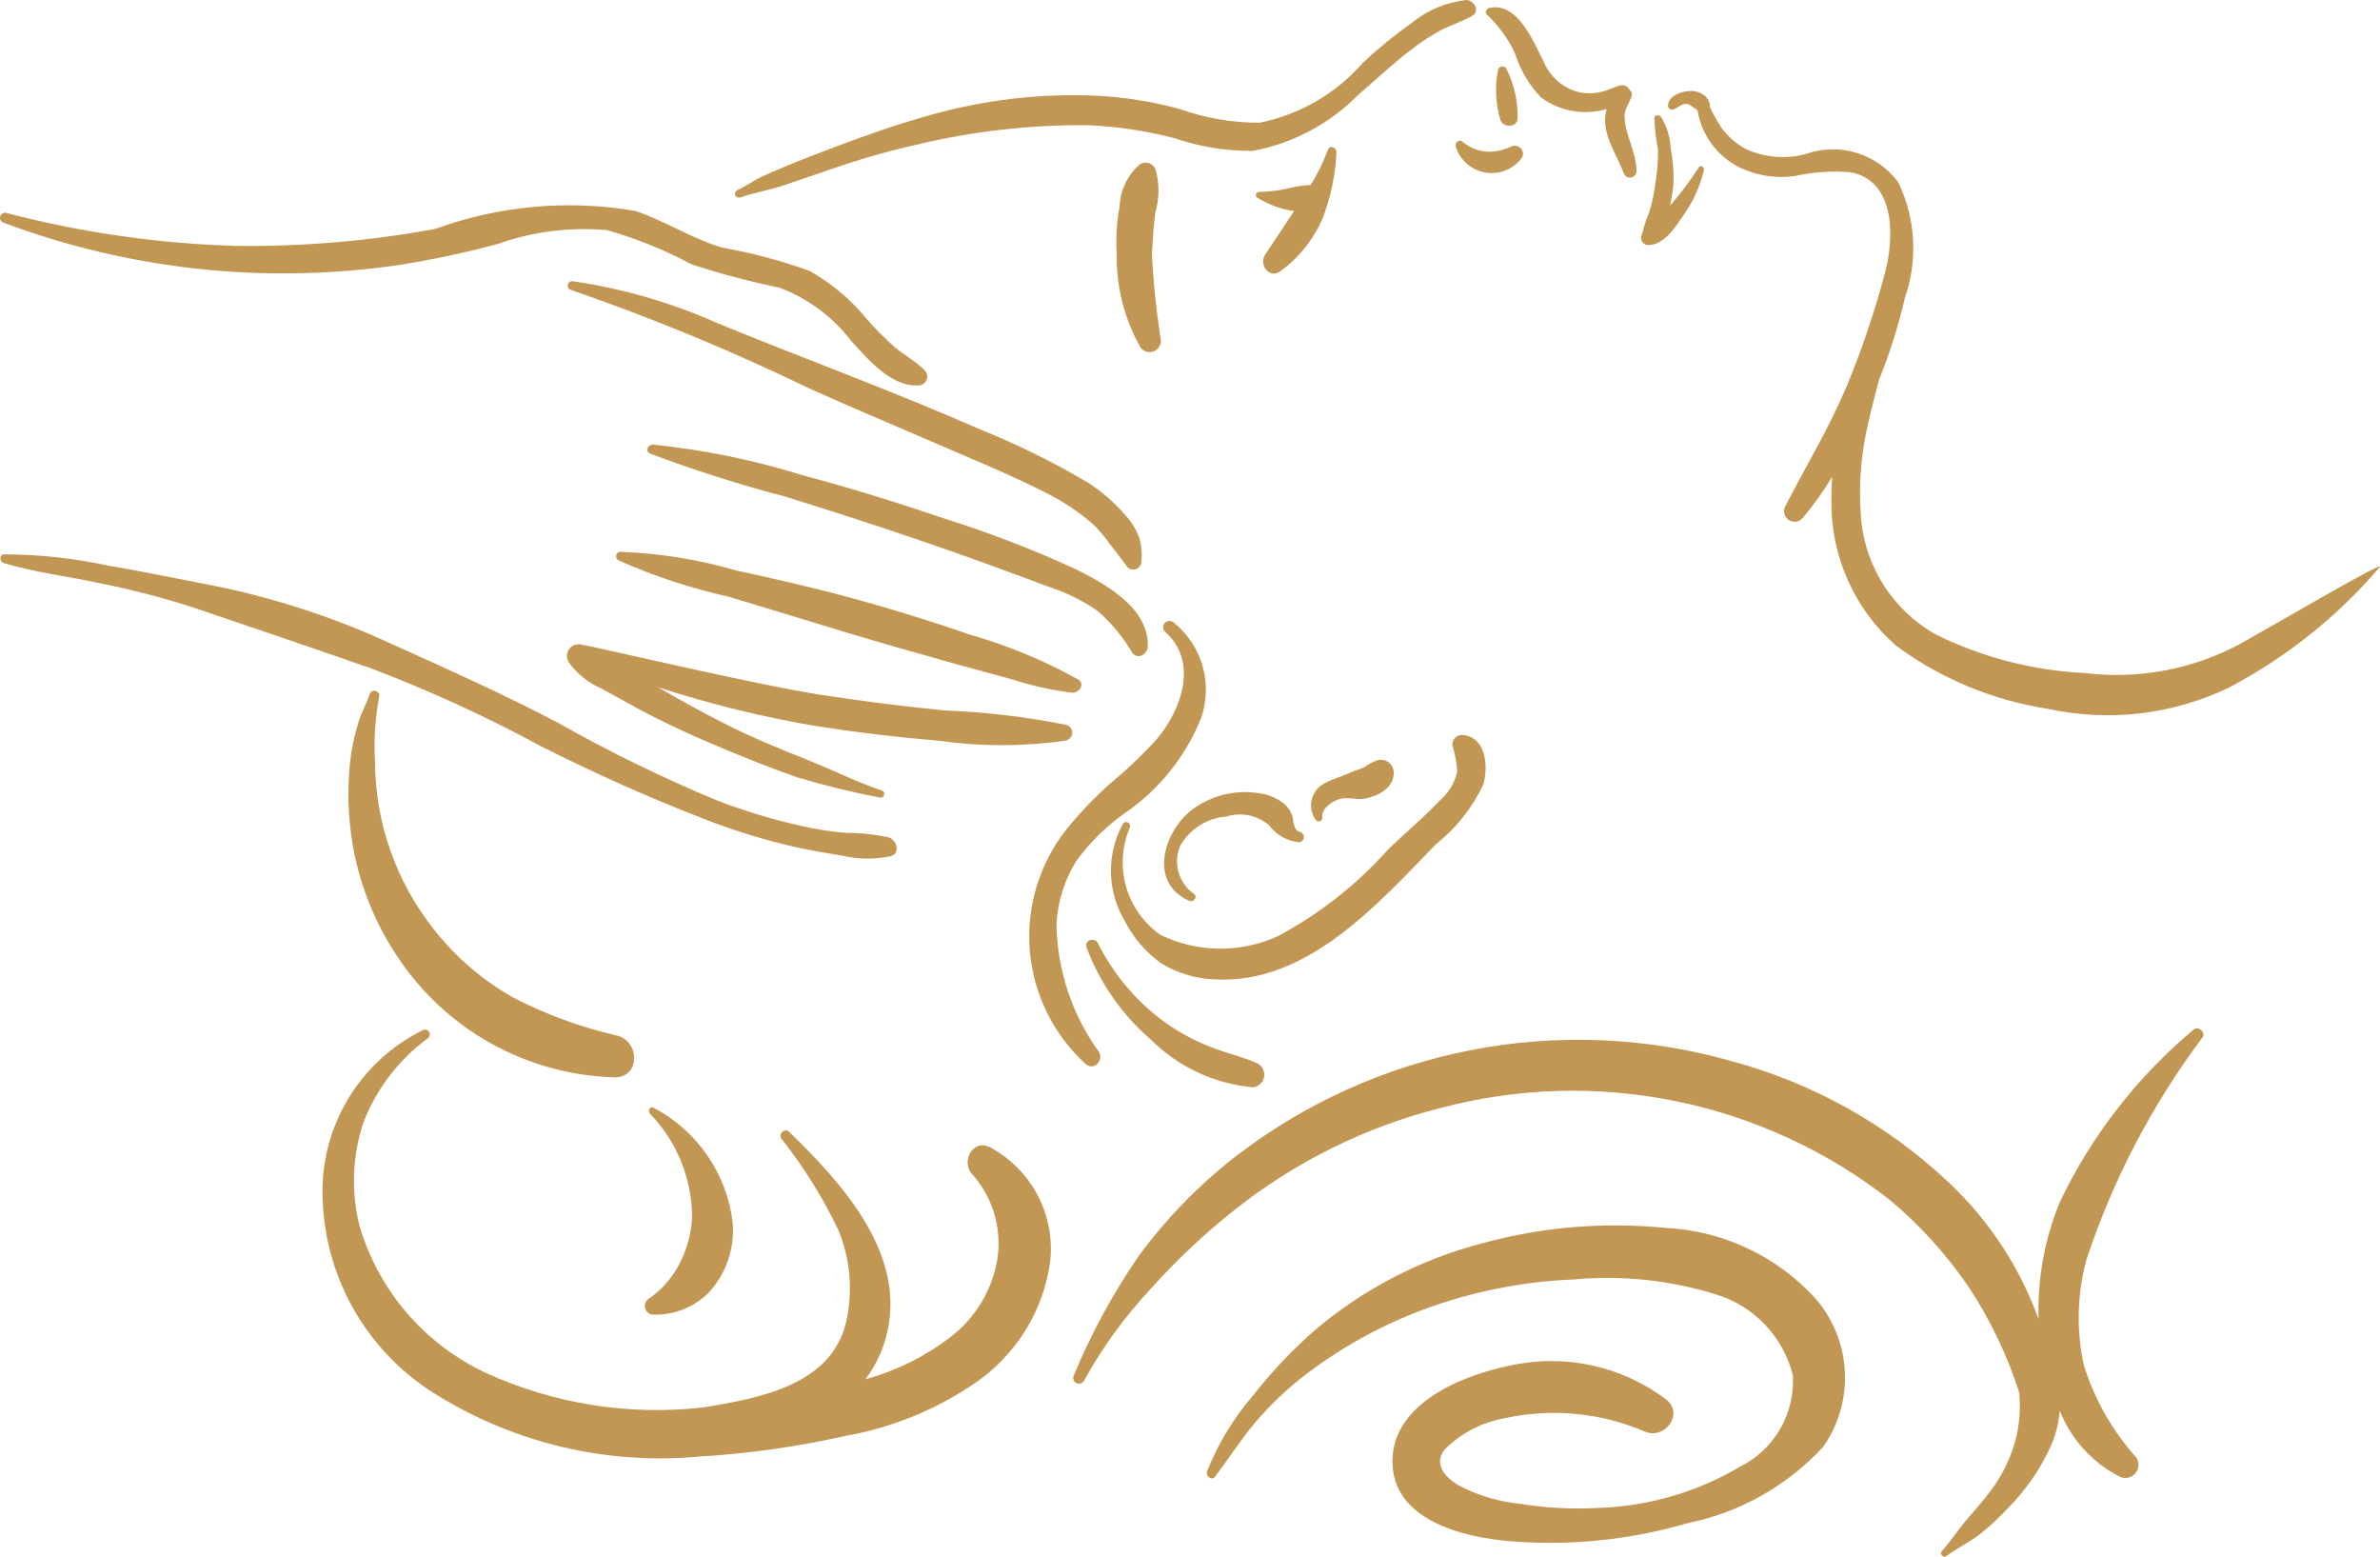 <svg width="130" height="85" viewBox="0 0 130 85" fill="none" xmlns="http://www.w3.org/2000/svg">
<path d="M48.542 45.726C47.774 45.557 46.989 45.475 46.202 45.48C45.384 45.411 44.572 45.284 43.771 45.101C42.214 44.754 40.683 44.293 39.194 43.721C36.2 42.478 33.285 41.055 30.464 39.46C27.526 37.922 24.513 36.567 21.49 35.208C18.384 33.762 15.118 32.685 11.76 32C9.823 31.627 7.89 31.222 5.945 30.892C4.069 30.485 2.154 30.276 0.234 30.269C-0.06 30.282 -0.03 30.673 0.212 30.748C1.895 31.256 3.666 31.462 5.382 31.833C7.14 32.181 8.875 32.631 10.58 33.179C13.824 34.282 17.075 35.382 20.309 36.511C23.491 37.724 26.59 39.146 29.585 40.766C32.431 42.203 35.381 43.525 38.353 44.677C40.008 45.331 41.71 45.858 43.444 46.254C44.282 46.44 45.131 46.581 45.978 46.719C46.851 46.923 47.757 46.936 48.636 46.757C49.208 46.602 48.985 45.861 48.542 45.726Z" fill="#C29754"/>
<path d="M58.22 39.577C56.036 39.141 53.821 38.879 51.596 38.794C49.373 38.574 47.155 38.295 44.943 37.958C41.182 37.379 32.496 35.309 31.705 35.186C31.582 35.167 31.456 35.185 31.342 35.236C31.229 35.288 31.133 35.371 31.066 35.476C30.999 35.581 30.965 35.704 30.966 35.828C30.968 35.953 31.005 36.074 31.075 36.177C31.524 36.797 32.132 37.285 32.836 37.589L34.828 38.685C36.245 39.447 37.69 40.115 39.173 40.738C40.612 41.342 42.064 41.931 43.54 42.444C45.03 42.891 46.543 43.261 48.071 43.553C48.286 43.603 48.406 43.251 48.191 43.178C46.754 42.694 45.413 42.007 44.006 41.453C42.554 40.881 41.114 40.282 39.717 39.583C38.435 38.939 37.172 38.238 35.924 37.52C38.771 38.447 41.682 39.161 44.635 39.656C46.846 40.001 49.066 40.265 51.295 40.448C53.579 40.772 55.898 40.771 58.181 40.444C58.284 40.431 58.38 40.382 58.45 40.306C58.521 40.229 58.562 40.131 58.567 40.027C58.572 39.923 58.539 39.821 58.476 39.739C58.412 39.657 58.322 39.599 58.22 39.577Z" fill="#C29754"/>
<path d="M58.907 37.112C57.029 36.065 55.036 35.24 52.968 34.651C50.89 33.93 48.787 33.278 46.66 32.694C44.528 32.11 42.372 31.619 40.212 31.151C38.148 30.552 36.018 30.209 33.87 30.129C33.817 30.136 33.767 30.159 33.728 30.196C33.689 30.233 33.663 30.281 33.654 30.334C33.645 30.386 33.653 30.441 33.676 30.488C33.7 30.536 33.739 30.575 33.787 30.599C35.723 31.461 37.741 32.126 39.811 32.587C41.895 33.209 43.973 33.854 46.055 34.484C48.084 35.099 50.127 35.675 52.168 36.248C53.229 36.546 54.297 36.822 55.358 37.12C56.405 37.456 57.481 37.693 58.573 37.826C58.926 37.854 59.288 37.358 58.907 37.112Z" fill="#C29754"/>
<path d="M58.697 31.052C56.357 29.98 53.952 29.056 51.496 28.288C48.965 27.425 46.418 26.633 43.833 25.949C41.175 25.121 38.439 24.561 35.669 24.277C35.398 24.262 35.217 24.642 35.512 24.768C37.901 25.67 40.337 26.447 42.809 27.094C45.28 27.856 47.741 28.654 50.192 29.488C52.575 30.3 54.945 31.165 57.303 32.049C58.245 32.355 59.137 32.796 59.952 33.358C60.697 34.007 61.333 34.772 61.833 35.624C62.125 36.053 62.677 35.738 62.694 35.306C62.776 33.195 60.347 31.862 58.697 31.052Z" fill="#C29754"/>
<path d="M62.238 29.394C62.071 28.938 61.819 28.518 61.495 28.156C60.903 27.47 60.218 26.87 59.458 26.375C57.567 25.251 55.591 24.274 53.549 23.453C48.805 21.365 43.888 19.578 39.133 17.623C36.632 16.511 33.989 15.748 31.28 15.357C31.218 15.35 31.157 15.366 31.107 15.403C31.058 15.439 31.024 15.493 31.013 15.554C31.002 15.615 31.014 15.677 31.048 15.729C31.081 15.78 31.133 15.818 31.193 15.833C35.616 17.361 39.945 19.15 44.156 21.189C46.334 22.172 48.757 23.187 51.016 24.167C53.063 25.055 55.209 25.924 57.217 26.954C58.102 27.4 58.927 27.954 59.676 28.602C60.027 28.937 60.343 29.306 60.619 29.704C60.917 30.096 61.268 30.517 61.54 30.917C61.596 30.996 61.676 31.055 61.768 31.085C61.861 31.114 61.96 31.113 62.051 31.08C62.143 31.048 62.221 30.987 62.274 30.906C62.327 30.826 62.353 30.73 62.346 30.633C62.39 30.217 62.353 29.796 62.238 29.394Z" fill="#C29754"/>
<path d="M50.487 20.2C49.996 19.705 49.391 19.397 48.859 18.945C48.323 18.469 47.816 17.96 47.342 17.421C46.475 16.358 45.416 15.466 44.22 14.791C42.664 14.233 41.063 13.807 39.434 13.517C37.793 13.028 36.337 12.073 34.719 11.52C31.046 10.887 27.272 11.225 23.771 12.5C20.158 13.167 16.488 13.477 12.814 13.425C8.595 13.297 4.403 12.692 0.321 11.62C0.255 11.61 0.188 11.624 0.132 11.659C0.076 11.694 0.034 11.748 0.013 11.811C-0.007 11.874 -0.004 11.943 0.022 12.004C0.047 12.065 0.094 12.115 0.153 12.145C7.077 14.747 14.552 15.543 21.871 14.459C23.656 14.172 25.425 13.794 27.171 13.326C29.088 12.646 31.128 12.387 33.154 12.566C34.759 13.022 36.31 13.649 37.78 14.437C39.359 14.952 40.966 15.378 42.593 15.714C44.139 16.301 45.491 17.307 46.495 18.618C47.451 19.649 48.68 21.152 50.222 21.044C50.314 21.032 50.401 20.994 50.473 20.935C50.545 20.875 50.598 20.796 50.626 20.707C50.654 20.618 50.655 20.523 50.631 20.434C50.606 20.344 50.556 20.263 50.487 20.2Z" fill="#C29754"/>
<path d="M79.938 40.138C79.86 40.125 79.78 40.13 79.704 40.153C79.628 40.175 79.558 40.215 79.499 40.268C79.441 40.322 79.395 40.388 79.366 40.461C79.337 40.535 79.325 40.614 79.33 40.693C79.471 41.153 79.561 41.626 79.6 42.105C79.475 42.71 79.156 43.257 78.691 43.665C77.796 44.622 76.769 45.467 75.827 46.38C74.116 48.299 72.079 49.901 69.81 51.113C68.801 51.579 67.7 51.815 66.588 51.803C65.476 51.792 64.38 51.532 63.381 51.045C62.474 50.409 61.814 49.481 61.51 48.417C61.206 47.353 61.277 46.217 61.711 45.199C61.736 45.147 61.739 45.087 61.719 45.033C61.7 44.979 61.66 44.935 61.608 44.91C61.556 44.886 61.496 44.883 61.442 44.902C61.387 44.922 61.343 44.962 61.319 45.014C60.879 45.831 60.66 46.749 60.682 47.676C60.705 48.603 60.968 49.509 61.446 50.304C61.909 51.205 62.576 51.984 63.395 52.581C64.29 53.138 65.317 53.449 66.372 53.481C71.385 53.754 75.247 49.379 78.427 46.104C79.524 45.235 80.407 44.126 81.008 42.862C81.305 41.914 81.197 40.278 79.938 40.138Z" fill="#C29754"/>
<path d="M80.087 0C78.998 0.123 77.967 0.555 77.117 1.245C76.182 1.908 75.292 2.633 74.454 3.415C72.984 5.106 70.994 6.262 68.795 6.703C67.307 6.703 65.83 6.448 64.428 5.949C62.958 5.548 61.449 5.306 59.927 5.228C56.788 5.086 53.647 5.46 50.629 6.336C48.88 6.825 47.139 7.447 45.439 8.088C44.582 8.411 43.725 8.741 42.88 9.096C42.459 9.273 42.03 9.447 41.617 9.642C41.156 9.861 40.748 10.171 40.279 10.376C40.227 10.398 40.185 10.439 40.163 10.49C40.14 10.542 40.139 10.6 40.159 10.653C40.178 10.705 40.218 10.748 40.269 10.772C40.32 10.796 40.378 10.8 40.431 10.782C41.211 10.517 42.035 10.379 42.823 10.116L45.168 9.316C46.754 8.755 48.371 8.286 50.011 7.912C53.105 7.166 56.279 6.805 59.462 6.837C61.042 6.908 62.61 7.145 64.14 7.543C65.522 8.017 66.975 8.252 68.437 8.238C70.622 7.83 72.63 6.762 74.188 5.18C75.158 4.346 76.088 3.464 77.109 2.69C77.606 2.304 78.135 1.96 78.689 1.66C79.253 1.364 79.856 1.181 80.41 0.868C80.868 0.612 80.509 0.002 80.087 0Z" fill="#C29754"/>
<path d="M89.083 4.99L89.042 4.94C88.559 4.117 87.923 5.363 86.269 5.041C85.834 4.935 85.429 4.728 85.089 4.436C84.75 4.144 84.484 3.776 84.316 3.361C83.762 2.303 82.921 0.118 81.373 0.427C81.226 0.456 81.075 0.645 81.207 0.787C81.844 1.384 82.363 2.095 82.738 2.882C83.024 3.797 83.517 4.633 84.178 5.328C84.686 5.701 85.274 5.951 85.895 6.059C86.517 6.167 87.155 6.131 87.76 5.952L87.726 6.074C87.452 7.314 88.296 8.372 88.697 9.475C88.729 9.554 88.789 9.619 88.864 9.658C88.94 9.697 89.027 9.708 89.11 9.689C89.193 9.67 89.266 9.622 89.318 9.554C89.369 9.486 89.394 9.403 89.389 9.318C89.37 8.302 88.8 7.437 88.738 6.441C88.71 5.994 88.921 5.787 89.044 5.441C89.065 5.429 89.225 5.086 89.083 4.99Z" fill="#C29754"/>
<path d="M122.382 35.148C119.779 36.55 116.803 37.11 113.867 36.751C111.055 36.614 108.301 35.904 105.775 34.664C104.592 34.007 103.594 33.064 102.871 31.921C102.149 30.779 101.726 29.473 101.641 28.125C101.518 26.451 101.653 24.768 102.039 23.135C102.207 22.334 102.438 21.539 102.636 20.736C103.224 19.284 103.697 17.788 104.05 16.262C104.766 14.197 104.637 11.933 103.692 9.962C103.13 9.197 102.337 8.633 101.429 8.353C100.522 8.072 99.548 8.09 98.651 8.404C97.542 8.71 96.359 8.608 95.319 8.117C94.808 7.828 94.364 7.434 94.017 6.962C93.792 6.606 93.587 6.239 93.403 5.86C93.411 5.656 93.338 5.456 93.2 5.304C92.984 5.093 92.695 4.973 92.392 4.968C91.936 4.955 91.157 5.188 91.113 5.734C91.107 5.772 91.111 5.81 91.124 5.845C91.138 5.881 91.16 5.912 91.189 5.937C91.219 5.961 91.254 5.977 91.291 5.984C91.328 5.991 91.367 5.988 91.403 5.975C91.706 5.871 91.908 5.571 92.264 5.705L92.601 5.936L92.721 6.016C92.838 6.756 93.15 7.451 93.624 8.03C94.098 8.61 94.719 9.054 95.421 9.316C96.255 9.634 97.156 9.736 98.04 9.614C99.06 9.382 100.111 9.315 101.152 9.415C103.575 9.953 103.459 13.06 102.961 14.897C102.394 17.045 101.679 19.151 100.823 21.202C99.867 23.447 98.604 25.52 97.496 27.686C97.441 27.812 97.433 27.953 97.473 28.084C97.513 28.216 97.598 28.328 97.714 28.402C97.83 28.476 97.969 28.506 98.105 28.486C98.241 28.467 98.365 28.4 98.456 28.297C99.056 27.588 99.597 26.832 100.075 26.035C100.043 26.46 100.028 26.886 100.034 27.314C100.013 28.816 100.318 30.305 100.929 31.678C101.541 33.051 102.443 34.275 103.575 35.265C106.02 37.065 108.866 38.246 111.87 38.707C115.206 39.434 118.69 39.022 121.764 37.538C124.891 35.889 127.677 33.664 129.974 30.981C130.426 30.485 124.843 33.767 122.382 35.148Z" fill="#C29754"/>
<path d="M63.111 11.58C63.335 10.815 63.335 10.002 63.111 9.237C63.079 9.158 63.029 9.087 62.966 9.029C62.904 8.972 62.828 8.929 62.747 8.904C62.665 8.879 62.579 8.873 62.495 8.886C62.41 8.898 62.33 8.929 62.259 8.977C61.932 9.258 61.666 9.602 61.477 9.989C61.288 10.376 61.18 10.797 61.16 11.227C60.996 12.102 60.943 12.994 61 13.882C60.968 15.668 61.418 17.43 62.304 18.983C62.383 19.088 62.495 19.165 62.622 19.202C62.749 19.239 62.884 19.234 63.008 19.189C63.132 19.143 63.238 19.058 63.31 18.948C63.383 18.837 63.417 18.706 63.409 18.575C63.163 17.007 62.999 15.427 62.919 13.843C62.963 13.087 63.008 12.329 63.111 11.58Z" fill="#C29754"/>
<path d="M72.532 8.175C72.287 8.85 71.97 9.496 71.587 10.103C71.245 10.114 70.904 10.16 70.572 10.24C69.992 10.388 69.396 10.469 68.797 10.48C68.756 10.473 68.714 10.482 68.679 10.504C68.644 10.526 68.618 10.559 68.605 10.599C68.592 10.638 68.594 10.681 68.61 10.719C68.626 10.758 68.655 10.789 68.692 10.807C69.251 11.15 69.87 11.385 70.515 11.501L70.691 11.514C70.17 12.315 69.634 13.106 69.105 13.901C68.74 14.449 69.335 15.263 69.945 14.806C70.949 14.07 71.74 13.082 72.237 11.941C72.684 10.785 72.942 9.564 73 8.325C73.025 8.067 72.627 7.892 72.532 8.175Z" fill="#C29754"/>
<path d="M82.59 7.985C82.168 8.189 81.703 8.292 81.234 8.285C80.739 8.251 80.267 8.061 79.887 7.743C79.714 7.563 79.448 7.802 79.516 8.005C79.629 8.37 79.841 8.697 80.13 8.948C80.419 9.198 80.772 9.363 81.15 9.424C81.528 9.485 81.915 9.439 82.269 9.292C82.622 9.144 82.926 8.901 83.148 8.59C83.185 8.51 83.197 8.421 83.183 8.335C83.169 8.248 83.129 8.168 83.07 8.103C83.01 8.039 82.933 7.993 82.848 7.972C82.762 7.951 82.673 7.955 82.59 7.985Z" fill="#C29754"/>
<path d="M82.297 3.784C82.277 3.734 82.242 3.692 82.196 3.664C82.15 3.635 82.096 3.623 82.042 3.627C81.989 3.632 81.938 3.654 81.898 3.69C81.858 3.726 81.831 3.774 81.82 3.827C81.645 4.737 81.693 5.676 81.959 6.563C82.118 6.985 82.854 6.976 82.895 6.479C82.916 5.546 82.711 4.621 82.297 3.784Z" fill="#C29754"/>
<path d="M92.79 9.136C92.33 9.86 91.814 10.549 91.249 11.195L91.215 11.227C91.311 10.822 91.376 10.411 91.41 9.996C91.427 9.356 91.375 8.716 91.255 8.087C91.227 7.478 91.042 6.886 90.718 6.369C90.624 6.248 90.372 6.267 90.361 6.448C90.387 7.02 90.454 7.588 90.559 8.15C90.574 8.75 90.53 9.35 90.429 9.941C90.364 10.496 90.251 11.044 90.09 11.579C89.937 11.934 89.814 12.3 89.722 12.675L89.642 12.921C89.624 13.024 89.648 13.13 89.708 13.216C89.768 13.302 89.859 13.36 89.962 13.379C90.815 13.439 91.462 12.493 91.885 11.851C92.453 11.08 92.858 10.201 93.074 9.268C93.095 9.117 92.889 9.002 92.79 9.136Z" fill="#C29754"/>
<path d="M64.088 33.975C64.017 33.921 63.928 33.897 63.839 33.907C63.751 33.916 63.669 33.96 63.612 34.029C63.555 34.097 63.526 34.185 63.532 34.273C63.538 34.362 63.579 34.446 63.645 34.505C65.493 36.148 64.521 38.788 63.167 40.382C62.392 41.234 61.556 42.029 60.667 42.762C59.785 43.544 58.97 44.398 58.228 45.315C56.758 47.19 56.052 49.55 56.252 51.923C56.452 54.296 57.544 56.505 59.309 58.108C59.759 58.486 60.3 57.91 60.027 57.444C58.555 55.407 57.745 52.968 57.707 50.457C57.771 49.235 58.144 48.049 58.791 47.01C59.52 46.012 60.406 45.138 61.413 44.421C63.297 43.136 64.756 41.323 65.607 39.211C65.928 38.288 65.954 37.29 65.682 36.352C65.41 35.414 64.853 34.584 64.088 33.975Z" fill="#C29754"/>
<path d="M68.675 58.064C67.855 57.692 66.969 57.508 66.132 57.174C65.244 56.83 64.403 56.376 63.629 55.821C62.082 54.698 60.83 53.221 59.977 51.513C59.793 51.135 59.196 51.338 59.352 51.746C60.081 53.681 61.283 55.403 62.849 56.755C64.348 58.256 66.329 59.183 68.445 59.373C68.593 59.355 68.731 59.29 68.839 59.188C68.948 59.085 69.02 58.95 69.046 58.804C69.072 58.657 69.05 58.506 68.983 58.373C68.916 58.24 68.808 58.132 68.675 58.064Z" fill="#C29754"/>
<path d="M70.991 45.42C70.622 45.35 70.669 44.752 70.571 44.495C70.48 44.265 70.336 44.06 70.149 43.898C69.74 43.568 69.244 43.362 68.721 43.305C67.497 43.121 66.248 43.415 65.235 44.125C63.583 45.28 62.663 48.199 64.971 49.194C65.2 49.293 65.436 48.968 65.216 48.811C64.807 48.524 64.509 48.106 64.373 47.626C64.237 47.145 64.271 46.633 64.47 46.175C64.728 45.725 65.093 45.346 65.533 45.069C65.972 44.792 66.473 44.627 66.991 44.587C67.385 44.463 67.805 44.441 68.21 44.523C68.615 44.605 68.993 44.788 69.308 45.055C69.504 45.318 69.752 45.537 70.037 45.699C70.323 45.86 70.638 45.961 70.965 45.994C71.033 45.985 71.096 45.952 71.142 45.902C71.188 45.852 71.216 45.786 71.219 45.718C71.222 45.65 71.201 45.582 71.159 45.528C71.118 45.474 71.058 45.435 70.991 45.42Z" fill="#C29754"/>
<path d="M75.2 41.523C74.963 41.616 74.737 41.737 74.529 41.884C74.296 42.007 74.033 42.059 73.793 42.172C73.339 42.383 72.843 42.511 72.406 42.746C72.222 42.829 72.06 42.952 71.931 43.106C71.801 43.26 71.707 43.44 71.656 43.634C71.604 43.829 71.597 44.032 71.634 44.229C71.671 44.427 71.751 44.614 71.869 44.776C71.895 44.81 71.931 44.836 71.972 44.848C72.014 44.86 72.058 44.858 72.098 44.843C72.138 44.828 72.173 44.801 72.196 44.765C72.22 44.729 72.231 44.686 72.228 44.644C72.14 44.141 72.842 43.697 73.247 43.611C73.663 43.524 74.101 43.685 74.529 43.611C75.214 43.493 76.079 43.071 76.121 42.293C76.139 42.174 76.126 42.053 76.084 41.94C76.041 41.827 75.97 41.728 75.877 41.65C75.785 41.573 75.674 41.521 75.555 41.498C75.437 41.476 75.315 41.485 75.2 41.523Z" fill="#C29754"/>
<path d="M33.728 56.553C31.747 56.103 29.83 55.403 28.026 54.469C26.349 53.52 24.874 52.251 23.688 50.734C21.636 48.145 20.509 44.946 20.486 41.644C20.413 40.435 20.49 39.221 20.713 38.03C20.786 37.743 20.311 37.583 20.211 37.871C20.015 38.428 19.726 38.93 19.559 39.503C19.376 40.107 19.241 40.725 19.155 41.35C18.999 42.591 18.988 43.846 19.123 45.09C19.384 47.621 20.257 50.051 21.666 52.172C22.968 54.168 24.738 55.817 26.822 56.977C28.906 58.137 31.242 58.773 33.628 58.829C34.991 58.782 34.925 56.858 33.728 56.553Z" fill="#C29754"/>
<path d="M54.081 62.651C53.128 62.158 52.447 63.465 53.129 64.142C53.671 64.759 54.073 65.486 54.307 66.272C54.541 67.058 54.603 67.886 54.487 68.698C54.212 70.44 53.265 72.006 51.849 73.061C50.483 74.098 48.928 74.863 47.272 75.313C47.809 74.604 48.198 73.795 48.417 72.934C49.569 68.507 46.002 64.616 43.097 61.795C42.863 61.568 42.496 61.921 42.681 62.178C43.897 63.711 44.936 65.375 45.779 67.14C46.44 68.712 46.598 70.449 46.233 72.114C45.471 75.622 41.518 76.346 38.405 76.853C34.339 77.316 30.223 76.658 26.505 74.951C24.856 74.174 23.39 73.056 22.205 71.672C21.02 70.288 20.143 68.668 19.632 66.921C19.173 65.074 19.244 63.136 19.838 61.328C20.545 59.476 21.772 57.866 23.372 56.691C23.422 56.653 23.456 56.6 23.47 56.539C23.483 56.479 23.475 56.416 23.446 56.361C23.417 56.306 23.369 56.264 23.312 56.241C23.255 56.218 23.191 56.216 23.132 56.235C21.389 57.085 19.936 58.43 18.957 60.101C17.978 61.773 17.517 63.696 17.631 65.629C17.723 67.777 18.348 69.868 19.449 71.717C20.549 73.565 22.092 75.113 23.938 76.221C28.204 78.834 33.203 79.997 38.187 79.536C40.881 79.376 43.558 78.998 46.192 78.405C48.748 77.952 51.177 76.956 53.314 75.484C54.392 74.735 55.305 73.775 55.999 72.662C56.692 71.549 57.151 70.306 57.347 69.01C57.514 67.745 57.29 66.459 56.707 65.323C56.123 64.187 55.208 63.255 54.081 62.651Z" fill="#C29754"/>
<path d="M120.315 56.634C120.484 56.357 120.062 55.999 119.819 56.221C116.742 58.795 114.255 61.997 112.524 65.612C111.681 67.645 111.282 69.833 111.351 72.032C110.315 69.168 108.612 66.59 106.383 64.51C103.044 61.381 98.981 59.123 94.557 57.937C89.934 56.628 85.068 56.424 80.352 57.34C75.635 58.256 71.201 60.267 67.409 63.211C65.427 64.764 63.668 66.58 62.18 68.609C60.779 70.651 59.594 72.833 58.645 75.12C58.614 75.195 58.613 75.279 58.643 75.354C58.672 75.43 58.73 75.491 58.803 75.526C58.877 75.56 58.961 75.565 59.038 75.539C59.114 75.513 59.179 75.459 59.216 75.387C60.224 73.559 61.456 71.864 62.886 70.341C64.275 68.793 65.793 67.365 67.425 66.074C70.73 63.45 74.555 61.554 78.648 60.511C82.845 59.392 87.245 59.258 91.502 60.122C95.758 60.986 99.757 62.822 103.182 65.488C104.872 66.894 106.353 68.531 107.583 70.35C108.735 72.115 109.646 74.025 110.293 76.03C110.375 76.895 110.31 77.768 110.101 78.612C109.785 79.772 109.22 80.85 108.446 81.772C108.081 82.233 107.685 82.668 107.309 83.119C106.878 83.634 106.526 84.204 106.066 84.695C105.921 84.85 106.148 85.09 106.317 84.966C106.929 84.516 107.613 84.2 108.21 83.724C108.74 83.294 109.24 82.828 109.704 82.328C110.689 81.328 111.486 80.159 112.057 78.879C112.302 78.29 112.455 77.668 112.511 77.033C113.127 78.598 114.297 79.882 115.799 80.643C115.942 80.706 116.101 80.72 116.253 80.684C116.405 80.648 116.541 80.565 116.641 80.445C116.741 80.326 116.799 80.177 116.807 80.022C116.815 79.866 116.773 79.713 116.686 79.583C115.373 78.122 114.394 76.393 113.815 74.518C113.409 72.626 113.459 70.665 113.961 68.796C115.405 64.426 117.551 60.318 120.315 56.634Z" fill="#C29754"/>
<path d="M99.19 70.933C98.138 69.771 96.865 68.829 95.445 68.162C94.026 67.494 92.487 67.115 90.92 67.045C87.598 66.719 84.244 66.999 81.022 67.873C77.624 68.747 74.469 70.383 71.797 72.655C70.565 73.737 69.436 74.932 68.425 76.223C67.371 77.448 66.529 78.839 65.934 80.341C65.842 80.604 66.183 80.883 66.379 80.624C67.118 79.641 67.778 78.605 68.573 77.662C69.391 76.703 70.307 75.833 71.307 75.066C73.29 73.552 75.49 72.343 77.832 71.479C80.44 70.519 83.184 69.974 85.962 69.864C88.559 69.626 91.177 69.897 93.67 70.662C94.705 70.966 95.642 71.535 96.389 72.312C97.136 73.09 97.666 74.048 97.928 75.093C97.991 76.117 97.751 77.137 97.238 78.026C96.724 78.915 95.96 79.634 95.04 80.092C92.666 81.493 89.974 82.268 87.218 82.344C85.83 82.416 84.439 82.341 83.067 82.12C81.872 82.005 80.712 81.659 79.651 81.099C78.913 80.647 78.29 79.948 78.912 79.147C79.796 78.264 80.929 77.671 82.159 77.447C84.746 76.877 87.447 77.135 89.878 78.184C90.951 78.609 91.998 77.193 91.008 76.415C89.797 75.505 88.401 74.868 86.918 74.551C85.436 74.234 83.902 74.244 82.423 74.579C79.853 75.108 76.084 76.632 76.057 79.759C76.029 83 79.888 83.933 82.434 84.154C85.72 84.428 89.028 84.094 92.193 83.168C95.037 82.591 97.626 81.131 99.591 78.998C100.428 77.799 100.844 76.357 100.771 74.897C100.699 73.438 100.143 72.043 99.19 70.933Z" fill="#C29754"/>
<path d="M35.705 60.49C35.5 60.367 35.366 60.668 35.5 60.811C36.967 62.324 37.792 64.343 37.803 66.448C37.764 67.373 37.513 68.276 37.069 69.089C36.678 69.828 36.11 70.46 35.417 70.929C35.342 70.984 35.286 71.06 35.254 71.147C35.221 71.233 35.215 71.328 35.235 71.418C35.256 71.508 35.302 71.59 35.368 71.655C35.434 71.72 35.518 71.764 35.608 71.782C36.178 71.81 36.746 71.719 37.278 71.515C37.809 71.311 38.293 70.999 38.697 70.599C39.172 70.088 39.535 69.485 39.763 68.826C39.991 68.168 40.08 67.47 40.023 66.776C39.868 65.457 39.394 64.196 38.642 63.101C37.89 62.005 36.882 61.109 35.705 60.49Z" fill="#C29754"/>
</svg>
